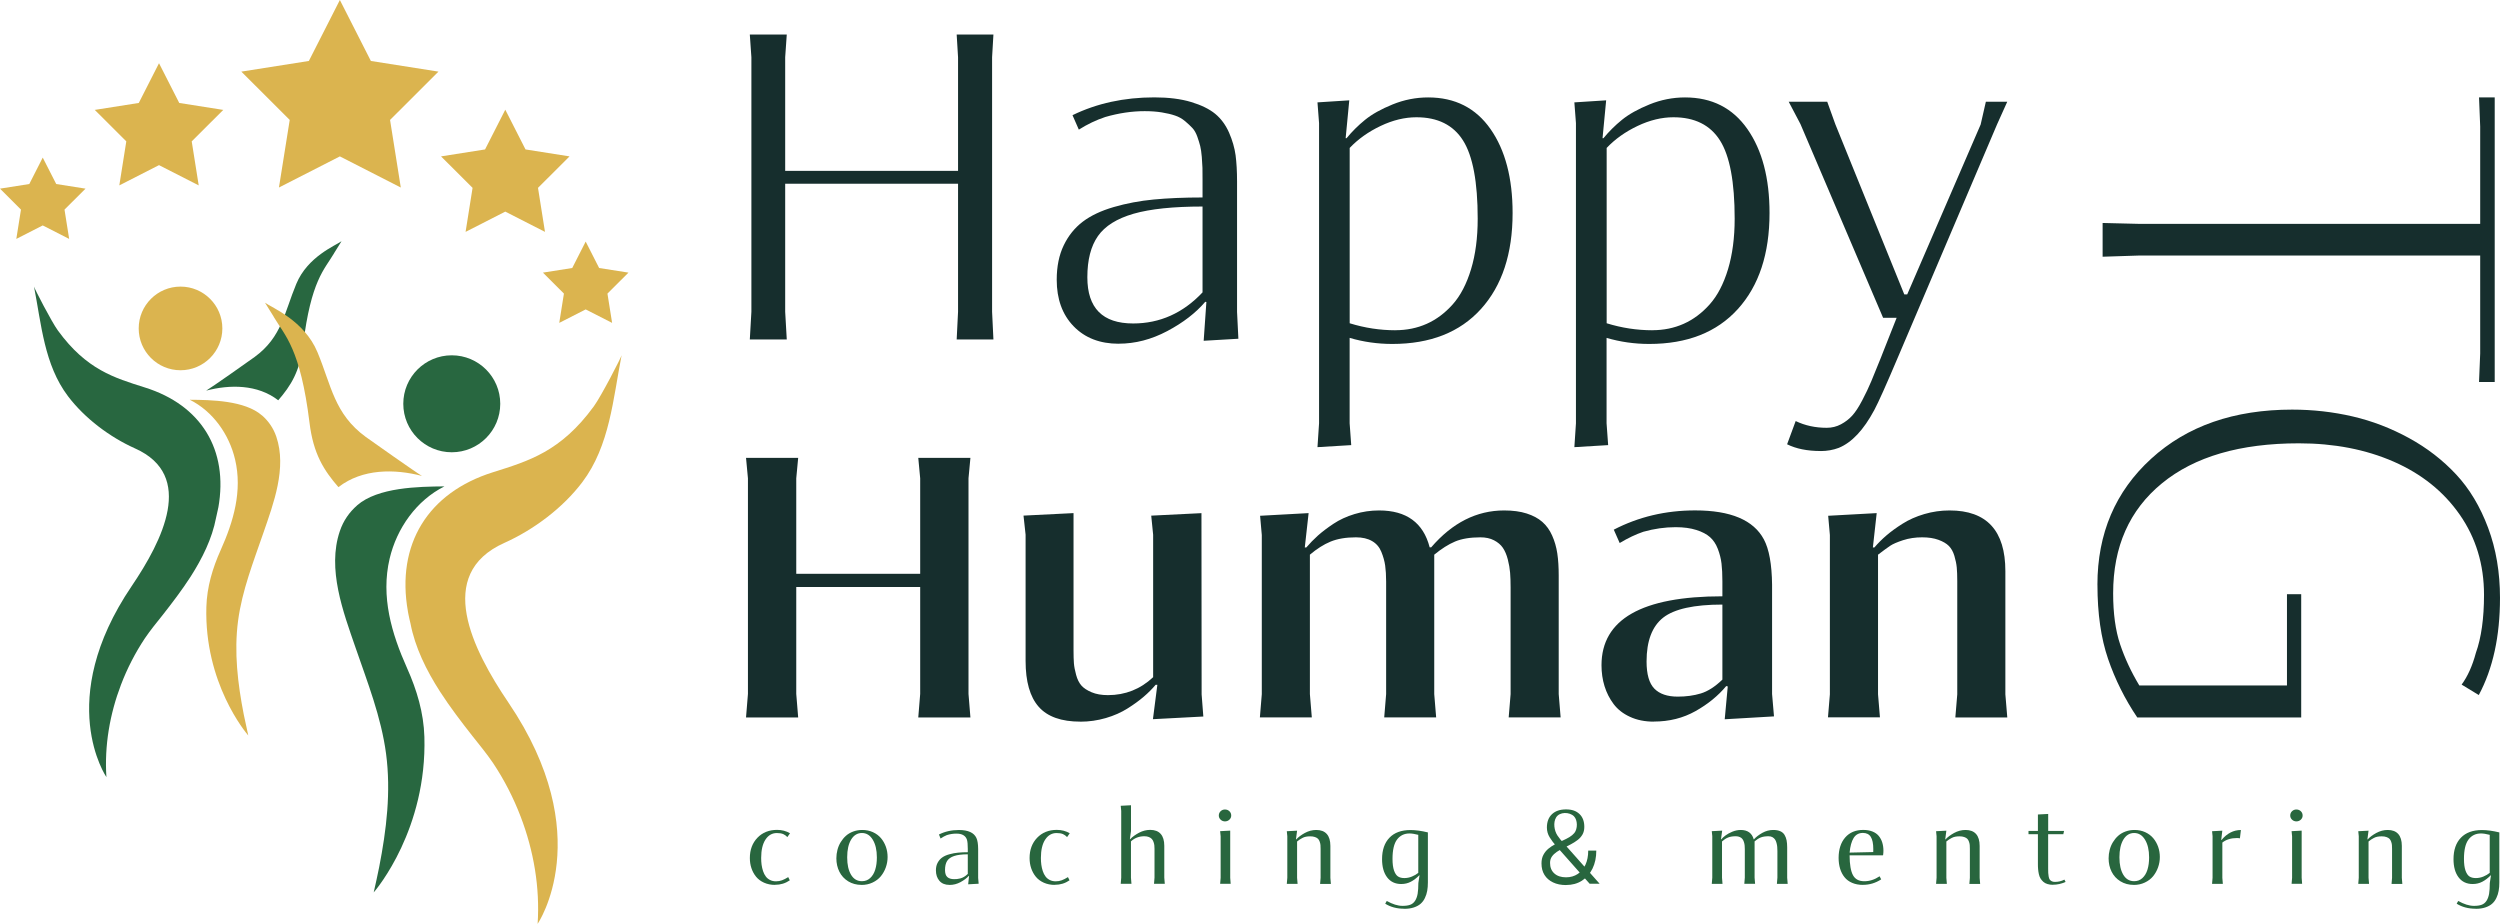 <?xml version="1.0" encoding="UTF-8"?><svg id="Layer_1" xmlns="http://www.w3.org/2000/svg" viewBox="0 0 600.75 222.01"><defs><style>.cls-1{fill:#28663e;}.cls-2{fill:#dbb44f;}.cls-3{fill:#162e2d;}.cls-4{fill:#286740;}</style></defs><circle class="cls-2" cx="43.38" cy="78.92" r="10.05"/><path class="cls-4" d="M52.45,121.99c-.04.19-.08.39-.12.58-.14.68-.27,1.29-.42,1.89-.94,4.97-3.3,9.72-6.11,14.12-2.1,3.26-4.46,6.33-6.69,9.18-1.47,1.85-2.97,3.66-4.3,5.63-2.31,3.47-4.24,7.23-5.73,11.13-2.7,7.06-4.01,14.68-3.51,22.22,0,0-12.59-18.34,6.06-45.88,7.42-10.97,15.35-26.59.85-33.09-6.1-2.73-12.11-7.24-16.15-12.57-5.72-7.57-6.39-17.3-8.16-26.33.09.45,4.22,8.48,5.76,10.58,6.85,9.38,13.48,11.32,20.88,13.66,13.5,4.22,20.13,14.95,17.65,28.89Z"/><path class="cls-2" d="M62.96,99.82c1.51,1.32,2.72,3,3.44,5.12,2.55,7.52-.66,16.01-3.11,23.11-2.38,6.92-5.11,13.82-6.08,21.11-1,7.57-.08,15.11,1.37,22.56.35,1.68.7,3.36,1.08,5.02-.61-.7-10.6-12.63-10.07-30.91.14-4.79,1.49-9.31,3.44-13.65,3.09-6.89,5.24-14.21,3.46-21.77-1.42-6.04-5.34-11.58-10.89-14.35,5.15.04,13.24.17,17.35,3.77Z"/><path class="cls-4" d="M82.07,57.96l-1.81,2.91v.02c-2.3,3.89-5.52,6.49-7.42,21.97-.8,6.46-2.97,9.84-5.98,13.33-4.98-3.86-11.65-3.81-17.32-2.32.99-.54,10.98-7.59,11.65-8.09,6.53-4.77,7.12-10.62,10.01-17.56,2.73-6.58,9.45-9.22,10.87-10.26Z"/><circle class="cls-4" cx="108.56" cy="97.03" r="11.65"/><path class="cls-2" d="M98.02,146.96c.04.22.09.45.13.67.16.78.31,1.5.49,2.19,1.1,5.77,3.82,11.27,7.09,16.36,2.44,3.78,5.16,7.33,7.76,10.64,1.7,2.15,3.44,4.25,4.99,6.53,2.68,4.02,4.92,8.38,6.64,12.9,3.13,8.18,4.65,17.01,4.07,25.75,0,0,14.6-21.26-7.02-53.18-8.61-12.72-17.79-30.83-.98-38.36,7.07-3.17,14.04-8.39,18.72-14.57,6.63-8.77,7.41-20.06,9.46-30.52-.1.52-4.89,9.83-6.67,12.27-7.94,10.88-15.62,13.12-24.21,15.83-15.65,4.9-23.34,17.33-20.46,33.49Z"/><path class="cls-4" d="M85.81,121.45c-1.83,1.6-3.29,3.63-4.15,6.19-3.08,9.09.8,19.36,3.76,27.94,2.88,8.37,6.18,16.71,7.35,25.53,1.21,9.16.1,18.27-1.66,27.28-.42,2.03-.84,4.06-1.31,6.06.74-.84,12.82-15.27,12.18-37.38-.17-5.79-1.81-11.26-4.16-16.51-3.73-8.33-6.34-17.18-4.19-26.33,1.72-7.3,6.46-14,13.17-17.35-6.22.05-16.01.21-20.99,4.56Z"/><path class="cls-2" d="M63.68,72.74l2.1,3.38v.03c2.67,4.51,6.39,7.52,8.6,25.46.92,7.49,3.44,11.4,6.94,15.45,5.77-4.47,13.51-4.41,20.08-2.69-1.15-.63-12.72-8.8-13.51-9.38-7.57-5.53-8.25-12.31-11.6-20.35-3.17-7.62-10.95-10.69-12.6-11.89Z"/><polygon class="cls-2" points="81.67 0 89.12 14.65 105.36 17.21 93.73 28.82 96.31 45.06 81.67 37.58 67.03 45.06 69.62 28.82 57.99 17.21 74.22 14.65 81.67 0"/><polygon class="cls-2" points="38.21 15.19 33.35 24.74 22.77 26.41 30.35 33.97 28.67 44.55 38.21 39.68 47.75 44.55 46.07 33.97 53.65 26.41 43.07 24.74 38.21 15.19"/><polygon class="cls-2" points="121.42 26.36 116.56 35.91 105.98 37.58 113.56 45.14 111.88 55.72 121.42 50.85 130.96 55.72 129.28 45.14 136.86 37.58 126.28 35.91 121.42 26.36"/><polygon class="cls-2" points="10.27 37.87 7.04 44.22 0 45.33 5.04 50.37 3.92 57.41 10.27 54.17 16.62 57.41 15.5 50.37 20.55 45.33 13.51 44.22 10.27 37.87"/><polygon class="cls-2" points="140.74 58.05 137.51 64.4 130.47 65.51 135.51 70.55 134.39 77.59 140.74 74.35 147.09 77.59 145.97 70.55 151.02 65.51 143.97 64.4 140.74 58.05"/><path class="cls-3" d="M505.26,53.58l8.59.21h82.14v-23.4l-.28-6.98h3.77v68.38h-3.77l.28-6.84v-23.54h-82.14l-8.59.28v-8.1Z"/><path class="cls-3" d="M504.01,140.54c0-12.34,4.31-22.45,12.92-30.31,8.61-7.87,19.91-11.8,33.88-11.8,4.98,0,9.83.55,14.53,1.64,4.7,1.09,9.22,2.83,13.55,5.2,4.33,2.37,8.1,5.29,11.31,8.73,3.22,3.45,5.78,7.72,7.69,12.82,1.91,5.1,2.86,10.72,2.86,16.87,0,9.22-1.7,17-5.1,23.33l-4.12-2.51c1.44-1.96,2.59-4.5,3.42-7.61,1.3-3.63,1.96-8.29,1.96-13.97,0-7.27-1.95-13.68-5.83-19.25s-9.18-9.81-15.89-12.75c-6.71-2.93-14.3-4.4-22.77-4.4-14.11,0-25.08,3.2-32.9,9.61-7.82,6.4-11.73,15.21-11.73,26.44,0,4.84.56,8.93,1.68,12.26,1.12,3.33,2.65,6.62,4.61,9.88h35.48v-21.93h3.42v29.62h-39.39c-2.98-4.42-5.32-9.12-7.02-14.08-1.7-4.96-2.55-10.89-2.55-17.78Z"/><path class="cls-3" d="M180.18,81.57l.38-6.66V13.77l-.38-5.47h8.88l-.38,5.47v27.29h41.54V13.77l-.33-5.47h8.83l-.32,5.47v61.14l.32,6.66h-8.83l.33-6.66v-30.76h-41.54v30.76l.38,6.66h-8.88Z"/><path class="cls-3" d="M268.82,82.6c-4.51,0-8.12-1.4-10.83-4.2-2.71-2.8-4.06-6.53-4.06-11.18,0-3.18.56-5.93,1.68-8.26,1.12-2.33,2.65-4.22,4.58-5.69,1.93-1.46,4.42-2.64,7.45-3.52,3.03-.88,6.24-1.49,9.61-1.81,3.38-.32,7.28-.49,11.72-.49v-4.33c0-1.19,0-2.12-.02-2.79-.02-.67-.07-1.54-.16-2.63-.09-1.08-.22-1.95-.38-2.6-.16-.65-.4-1.41-.7-2.27-.31-.87-.7-1.55-1.17-2.06-.47-.5-1.05-1.05-1.76-1.65s-1.51-1.05-2.41-1.35c-.9-.31-1.97-.56-3.19-.76-1.23-.2-2.6-.3-4.12-.3-3.07,0-6.23.47-9.48,1.41-2.16.72-4.28,1.73-6.34,3.03l-1.52-3.47c5.85-2.85,12.4-4.28,19.66-4.28,3.43,0,6.37.37,8.83,1.11,2.46.74,4.39,1.69,5.8,2.84,1.4,1.16,2.51,2.66,3.33,4.52.81,1.86,1.33,3.68,1.57,5.44.23,1.77.35,3.86.35,6.28v31.36l.32,6.45-8.34.49.65-9.32-.27-.05c-2.27,2.67-5.32,5.02-9.13,7.04-3.81,2.02-7.7,3.03-11.67,3.03ZM272.29,77.73c6.42,0,11.99-2.49,16.68-7.47v-20.63c-7.04,0-12.56.58-16.57,1.73-4.01,1.16-6.86,2.94-8.56,5.36s-2.55,5.72-2.55,9.91c0,7.4,3.66,11.1,11,11.1Z"/><path class="cls-3" d="M316.59,107.46l.38-5.74V29.58l-.38-4.98,7.64-.49-.87,9.1h.22c1.3-1.59,2.78-3.06,4.44-4.41,1.66-1.35,3.87-2.59,6.63-3.71,2.76-1.12,5.6-1.68,8.53-1.68,6.46,0,11.46,2.54,15,7.61,3.54,5.07,5.3,11.8,5.3,20.17,0,9.78-2.54,17.47-7.61,23.07-5.07,5.6-12.18,8.39-21.31,8.39-3.54,0-6.95-.49-10.24-1.46v20.52l.38,5.25-8.12.49ZM335.32,79.35c2.71,0,5.22-.51,7.53-1.54,2.31-1.03,4.39-2.59,6.25-4.68,1.86-2.09,3.32-4.9,4.39-8.42,1.07-3.52,1.6-7.57,1.6-12.16,0-8.81-1.17-15.07-3.52-18.79-2.35-3.72-6.08-5.58-11.21-5.58-2.82,0-5.69.7-8.61,2.09-2.92,1.39-5.4,3.15-7.42,5.28v42.13c3.61,1.12,7.27,1.68,10.99,1.68Z"/><path class="cls-3" d="M378.32,107.46l.38-5.74V29.58l-.38-4.98,7.64-.49-.87,9.1h.22c1.3-1.59,2.78-3.06,4.44-4.41,1.66-1.35,3.87-2.59,6.63-3.71,2.76-1.12,5.61-1.68,8.53-1.68,6.46,0,11.46,2.54,15,7.61,3.54,5.07,5.31,11.8,5.31,20.17,0,9.78-2.54,17.47-7.61,23.07-5.07,5.6-12.18,8.39-21.31,8.39-3.54,0-6.95-.49-10.24-1.46v20.52l.38,5.25-8.12.49ZM397.06,79.35c2.71,0,5.22-.51,7.53-1.54,2.31-1.03,4.4-2.59,6.26-4.68,1.86-2.09,3.32-4.9,4.39-8.42,1.06-3.52,1.6-7.57,1.6-12.16,0-8.81-1.17-15.07-3.52-18.79-2.35-3.72-6.08-5.58-11.21-5.58-2.81,0-5.69.7-8.61,2.09-2.92,1.39-5.4,3.15-7.42,5.28v42.13c3.61,1.12,7.27,1.68,11,1.68Z"/><path class="cls-3" d="M437.51,108.38c-3.21,0-5.9-.54-8.07-1.62l2.06-5.58c2.24,1.08,4.73,1.62,7.47,1.62,1.23,0,2.36-.28,3.41-.84,1.05-.56,1.95-1.25,2.71-2.09.76-.83,1.56-2.06,2.41-3.68.85-1.62,1.57-3.14,2.16-4.55.6-1.41,1.38-3.34,2.36-5.79.18-.43.31-.76.38-.98l3.36-8.5h-3.25l-19.87-46.57-2.82-5.36h9.26l1.95,5.42,16.57,40.89h.7l17.65-40.83,1.25-5.47h5.14l-2.44,5.42-23.72,55.72c-2.89,6.83-4.82,11.14-5.79,12.94-2.57,4.8-5.42,7.83-8.56,9.1-1.34.5-2.78.76-4.33.76Z"/><path class="cls-3" d="M179.27,172.4l.46-5.65v-51.81l-.46-4.91h12.53l-.46,4.91v22.94h29.78v-22.94l-.46-4.91h12.53l-.46,4.91v51.81l.46,5.65h-12.53l.46-5.65v-25.7h-29.78v25.7l.46,5.65h-12.53Z"/><path class="cls-3" d="M259.62,173.41c-4.59,0-7.93-1.19-10.03-3.58-2.1-2.39-3.14-6.06-3.14-11.01v-30.33l-.5-4.59,12.02-.6v32.99c0,1.26.03,2.28.09,3.08.06.8.24,1.73.53,2.8s.71,1.92,1.26,2.55c.55.63,1.37,1.17,2.46,1.63,1.08.46,2.39.69,3.92.69,4.19,0,7.81-1.44,10.87-4.31v-34.23l-.46-4.59,12.07-.6.04,43.55.41,5.32-12.11.64,1.06-8.26h-.41c-.83.98-1.78,1.93-2.85,2.85-1.07.92-2.36,1.86-3.88,2.82s-3.26,1.74-5.25,2.32-4.02.87-6.1.87Z"/><path class="cls-3" d="M302.75,172.4l.46-5.6v-38.22l-.41-4.64,11.66-.64-.92,8.26h.36c.86-1.01,1.79-1.96,2.8-2.87,1.01-.9,2.25-1.84,3.72-2.82,1.47-.98,3.16-1.76,5.07-2.34,1.91-.58,3.88-.87,5.9-.87,6.58,0,10.63,2.95,12.16,8.86h.37c5.08-5.9,10.92-8.86,17.53-8.86,2.08,0,3.88.24,5.41.73,1.53.49,2.78,1.16,3.76,2.02.98.86,1.77,1.95,2.36,3.28.6,1.33,1.01,2.76,1.24,4.29.23,1.53.34,3.3.34,5.32v28.49l.46,5.6h-12.48l.46-5.6v-25.65c0-1.34-.04-2.52-.12-3.51-.08-.99-.26-2.06-.55-3.19-.29-1.13-.69-2.06-1.19-2.8s-1.22-1.34-2.13-1.81c-.92-.48-2.01-.71-3.26-.71-2.48,0-4.51.34-6.1,1.01-1.59.67-3.26,1.73-5,3.16v33.5l.46,5.6h-12.48l.46-5.6v-27.03c0-1.5-.08-2.78-.23-3.85-.15-1.07-.46-2.17-.92-3.3-.46-1.13-1.2-2-2.23-2.59-1.02-.6-2.32-.9-3.88-.9-2.42,0-4.45.35-6.1,1.03s-3.3,1.74-4.96,3.14v33.5l.46,5.6h-12.48Z"/><path class="cls-3" d="M397.41,173.41c-2.14,0-4.05-.38-5.71-1.15-1.67-.76-2.98-1.79-3.95-3.08-.96-1.28-1.69-2.71-2.18-4.29-.49-1.58-.73-3.25-.73-5.03,0-11.04,9.68-16.57,29.05-16.57v-3.58c0-1.68-.07-3.11-.21-4.29-.14-1.18-.44-2.36-.89-3.53s-1.09-2.12-1.88-2.82c-.8-.71-1.89-1.28-3.28-1.72s-3.05-.67-4.98-.67c-2.57,0-5.16.37-7.75,1.1-1.8.61-3.7,1.51-5.69,2.71l-1.42-3.21c5.96-3.09,12.48-4.63,19.55-4.63,8.54,0,14.04,2.32,16.52,6.97,1.26,2.36,1.91,5.98,1.97,10.87v26.29l.46,5.37-11.84.69.73-7.89-.37-.09c-1.93,2.33-4.38,4.33-7.36,6.01-2.98,1.68-6.33,2.52-10.03,2.52ZM403.15,167.4c2.02,0,3.87-.25,5.55-.76,1.68-.51,3.41-1.61,5.19-3.33v-18.03c-6.82,0-11.56,1.05-14.23,3.14-2.66,2.1-3.99,5.61-3.99,10.53,0,3.09.63,5.27,1.88,6.54,1.25,1.27,3.12,1.91,5.6,1.91Z"/><path class="cls-3" d="M439.26,172.4l.46-5.55v-38.27l-.41-4.64,11.66-.64-.92,8.26h.36c.86-1.01,1.82-1.97,2.89-2.89,1.07-.92,2.36-1.86,3.88-2.82,1.51-.96,3.26-1.74,5.23-2.32,1.97-.58,4-.87,6.08-.87,8.93,0,13.4,4.86,13.4,14.59v29.6l.46,5.55h-12.48l.46-5.55v-27.21c0-1.32-.04-2.4-.12-3.26s-.27-1.79-.57-2.8-.75-1.8-1.33-2.39-1.42-1.07-2.5-1.47c-1.09-.4-2.4-.6-3.92-.6-1.65,0-3.18.23-4.59.69-1.41.46-2.44.91-3.1,1.35s-1.63,1.16-2.91,2.13v33.54l.46,5.55h-12.48Z"/><path class="cls-1" d="M186.25,212.64c-.98,0-1.87-.18-2.65-.53-.78-.35-1.42-.83-1.91-1.43s-.86-1.28-1.12-2.05c-.26-.77-.38-1.58-.38-2.45,0-1.97.6-3.59,1.81-4.86,1.21-1.26,2.79-1.9,4.74-1.9,1.14,0,2.17.27,3.1.81l-.64.92c-.3-.32-.63-.56-.99-.72-.41-.17-.92-.25-1.54-.25-1.12,0-2.03.52-2.72,1.56-.69,1.05-1.04,2.52-1.04,4.42,0,.58.03,1.13.1,1.64s.19,1.02.35,1.52c.17.5.38.93.65,1.28.26.36.6.64,1.03.86.42.22.9.32,1.44.32.51,0,.99-.08,1.44-.25.45-.17.95-.42,1.49-.76l.38.77c-1.05.72-2.23,1.08-3.55,1.08Z"/><path class="cls-1" d="M207.03,212.64c-1.21,0-2.28-.29-3.21-.86-.93-.58-1.64-1.34-2.12-2.31-.48-.96-.72-2.04-.72-3.22,0-.7.09-1.37.26-2.03.17-.66.43-1.28.78-1.85s.76-1.08,1.25-1.52c.49-.44,1.07-.78,1.74-1.03s1.41-.38,2.19-.38c.94,0,1.8.18,2.57.53.78.36,1.42.84,1.93,1.44.51.6.9,1.3,1.18,2.07.27.78.41,1.59.41,2.45s-.14,1.69-.43,2.5c-.28.8-.69,1.51-1.2,2.14-.52.63-1.18,1.13-1.99,1.51s-1.69.57-2.66.57ZM207.13,211.75c.76,0,1.41-.24,1.96-.74s.96-1.17,1.22-2.02c.27-.86.4-1.84.4-2.96,0-1.78-.34-3.2-.99-4.26-.65-1.07-1.52-1.6-2.6-1.6s-1.94.52-2.58,1.56c-.64,1.05-.96,2.47-.96,4.28s.31,3.13.92,4.18c.62,1.04,1.49,1.56,2.62,1.56Z"/><path class="cls-1" d="M228.16,212.64c-1.06,0-1.86-.33-2.42-.98-.56-.66-.84-1.49-.84-2.52,0-.7.14-1.32.43-1.85.29-.53.66-.95,1.13-1.27.46-.32,1.04-.57,1.73-.75.69-.19,1.38-.32,2.06-.38.69-.07,1.46-.1,2.31-.1v-.79c0-1.05-.07-1.78-.2-2.21-.29-.86-.97-1.34-2.05-1.45-.18-.02-.36-.02-.56-.02-.74,0-1.49.12-2.23.36-.46.18-.96.45-1.5.82l-.39-.97c1.42-.72,3.02-1.08,4.79-1.08,2.22,0,3.62.64,4.21,1.91.27.58.41,1.46.42,2.65v6.95l.12,1.4-2.52.14.21-1.97-.07-.04c-.49.54-1.16,1.04-1.99,1.49-.83.45-1.7.67-2.62.67ZM229.27,211.26c.27,0,.51-.01.71-.03.21-.02.46-.07.76-.14.3-.07.6-.2.91-.38s.61-.42.91-.71v-4.71c-1.39,0-2.49.14-3.29.41-.8.27-1.36.68-1.69,1.21-.33.54-.49,1.26-.49,2.16,0,.78.18,1.35.55,1.68.37.34.91.51,1.63.51Z"/><path class="cls-1" d="M253.47,212.64c-.98,0-1.87-.18-2.65-.53-.78-.35-1.42-.83-1.91-1.43s-.86-1.28-1.12-2.05c-.26-.77-.38-1.58-.38-2.45,0-1.97.6-3.59,1.81-4.86,1.21-1.26,2.79-1.9,4.74-1.9,1.14,0,2.17.27,3.1.81l-.64.92c-.3-.32-.63-.56-.99-.72-.41-.17-.92-.25-1.54-.25-1.12,0-2.03.52-2.72,1.56-.69,1.05-1.04,2.52-1.04,4.42,0,.58.03,1.13.1,1.64s.19,1.02.35,1.52c.17.5.38.93.65,1.28.26.36.6.64,1.03.86.42.22.9.32,1.44.32.51,0,.99-.08,1.44-.25.45-.17.95-.42,1.49-.76l.38.77c-1.05.72-2.23,1.08-3.55,1.08Z"/><path class="cls-1" d="M269.31,212.39l.12-1.48v-16.04l-.12-1.24,2.47-.13v6.19l-.27,1.97h.06c.59-.6,1.32-1.12,2.17-1.57.85-.44,1.74-.67,2.65-.67,1.11,0,1.95.32,2.53.97.57.64.86,1.6.86,2.86v7.65l.12,1.48h-2.59l.12-1.48v-6.92c0-.31-.01-.59-.04-.84s-.09-.52-.19-.8c-.1-.29-.23-.53-.4-.72s-.4-.35-.71-.48c-.31-.13-.67-.19-1.1-.19-1.27,0-2.34.41-3.22,1.23v8.72l.12,1.48h-2.59Z"/><path class="cls-1" d="M294.36,197.38c-.4,0-.75-.14-1.04-.41-.29-.28-.44-.61-.44-1s.14-.75.43-1.03c.29-.28.64-.42,1.05-.42s.78.14,1.07.42c.29.28.43.62.43,1.03s-.15.72-.44,1c-.29.27-.65.41-1.06.41ZM293.2,212.39l.12-1.45v-9.96l-.12-1.25,2.42-.13v11.32l.11,1.46h-2.53Z"/><path class="cls-1" d="M309.22,212.39l.12-1.45v-10l-.12-1.2,2.47-.13-.27,2.09h.07c.5-.54,1.18-1.06,2.06-1.54.88-.48,1.8-.72,2.75-.72,1.11,0,1.95.32,2.53.97.57.64.86,1.6.86,2.86v7.68l.12,1.45h-2.59l.12-1.45v-6.95c0-.37,0-.68-.03-.92-.02-.25-.08-.52-.18-.81-.1-.29-.23-.52-.4-.7-.17-.17-.42-.32-.74-.43-.32-.12-.7-.17-1.15-.17-.38,0-.73.03-1.03.09-.3.06-.59.16-.86.31-.27.15-.48.27-.62.36-.14.1-.35.26-.64.48v8.73l.12,1.45h-2.59Z"/><path class="cls-1" d="M337.44,218.37c-1.75,0-3.28-.4-4.57-1.21l.37-.66c1.39.78,2.65,1.18,3.78,1.18.77,0,1.39-.09,1.87-.27.48-.18.86-.5,1.16-.96.29-.45.49-1.01.61-1.68.11-.67.17-1.53.17-2.58l.28-1.84h-.07c-.65.66-1.32,1.17-2.01,1.53s-1.45.55-2.31.55c-1.45,0-2.58-.53-3.39-1.6-.81-1.07-1.22-2.52-1.22-4.37,0-2.2.59-3.92,1.77-5.15,1.18-1.23,2.87-1.85,5.06-1.85,1.22,0,2.62.19,4.18.57v12.03c0,.73-.05,1.4-.16,2-.1.6-.29,1.17-.55,1.72s-.6,1.01-1.03,1.39c-.42.37-.96.67-1.63.89s-1.43.33-2.3.33ZM337.45,211c.63,0,1.24-.12,1.83-.36s1.1-.54,1.53-.89v-9.14c-.85-.22-1.56-.33-2.1-.33-1.27,0-2.27.49-3,1.46-.73.97-1.09,2.53-1.09,4.66,0,1.16.12,2.08.36,2.78.24.69.56,1.17.95,1.43.4.26.9.39,1.52.39Z"/><path class="cls-1" d="M376.32,212.68c-1.2,0-2.24-.21-3.13-.64-.89-.43-1.57-1.02-2.05-1.79-.48-.76-.72-1.69-.72-2.77,0-.8.15-1.49.46-2.06.3-.58.71-1.07,1.2-1.48.5-.41,1.04-.77,1.63-1.08.59-.31,1.18-.6,1.78-.86.59-.26,1.13-.54,1.63-.83.49-.3.89-.63,1.2-1,.82-1.01.81-3.1-.09-4.01-1.08-1.08-3.44-1.12-4.29.26-.76,1.24-.46,3.19.32,4.36.38.58.92,1.24,1.61,1.98l8.52,9.6h-2.4l-7.94-8.95c-.67-.75-1.23-1.48-1.67-2.21-.44-.72-.66-1.5-.66-2.34,0-1.37.41-2.45,1.22-3.21.82-.77,1.94-1.15,3.38-1.15s2.45.37,3.23,1.11c.78.74,1.16,1.77,1.16,3.09,0,.71-.15,1.33-.44,1.84-.3.51-.69.96-1.19,1.33-.49.38-1.03.71-1.61,1.02-.58.31-1.16.6-1.74.89-.58.29-1.12.59-1.62.92-.49.33-.89.71-1.19,1.14s-.44.94-.44,1.53c0,1.06.34,1.9,1.03,2.52s1.62.93,2.81.93c1.07,0,2.01-.27,2.81-.8.8-.53,1.42-1.27,1.86-2.23.44-.96.66-2.09.66-3.39h1.94c0,1.64-.3,3.07-.91,4.32-.61,1.24-1.46,2.22-2.54,2.91-1.09.7-2.36,1.04-3.82,1.04Z"/><path class="cls-1" d="M411.34,212.39l.12-1.48v-9.99l-.12-1.19,2.5-.13-.29,2.09h.06c.3-.34.66-.66,1.07-.96.41-.31.95-.6,1.61-.88.67-.27,1.33-.41,2-.41,1.66,0,2.71.75,3.13,2.25h.05c.53-.59,1.21-1.1,2.03-1.56.82-.46,1.69-.69,2.61-.69.67,0,1.23.1,1.69.3.45.2.8.5,1.03.89s.4.83.49,1.3c.09.47.14,1.04.14,1.7v7.28l.12,1.48h-2.59l.12-1.48v-6.38c0-.37-.01-.71-.04-1.01-.02-.3-.08-.61-.17-.95s-.21-.62-.36-.84-.36-.41-.62-.56c-.26-.15-.58-.22-.95-.22-.76,0-1.38.1-1.86.29s-.97.51-1.48.94v8.72l.12,1.48h-2.59l.12-1.48v-6.87c0-.32-.01-.61-.04-.86-.02-.26-.08-.53-.17-.82-.09-.29-.21-.53-.36-.73-.15-.2-.36-.36-.63-.48s-.59-.19-.95-.19c-.75,0-1.38.1-1.87.3-.5.2-.98.52-1.46.95v8.71l.12,1.48h-2.59Z"/><path class="cls-1" d="M447.68,212.64c-.98,0-1.85-.16-2.61-.49-.75-.32-1.37-.78-1.83-1.36-.47-.58-.82-1.26-1.06-2.04-.24-.78-.36-1.64-.36-2.58,0-2.06.53-3.7,1.58-4.92,1.05-1.21,2.5-1.82,4.34-1.82.84,0,1.58.13,2.21.38s1.14.61,1.52,1.07c.37.46.66.98.84,1.58s.28,1.25.28,1.97c0,.35-.03.69-.08,1.04l-.06.06h-7.99c.01,2.23.29,3.83.82,4.79.53.96,1.43,1.44,2.71,1.44s2.48-.39,3.68-1.19l.38.74c-1.34.88-2.8,1.32-4.38,1.32ZM444.45,204.88l5.69-.13c0-.18.01-.42.01-.72,0-1.32-.2-2.3-.6-2.93-.4-.64-1.04-.95-1.9-.95-.98,0-1.73.41-2.23,1.23-.5.82-.82,1.99-.96,3.51Z"/><path class="cls-1" d="M465.24,212.39l.12-1.45v-10l-.12-1.2,2.47-.13-.27,2.09h.07c.5-.54,1.18-1.06,2.06-1.54.88-.48,1.8-.72,2.75-.72,1.11,0,1.95.32,2.53.97.57.64.86,1.6.86,2.86v7.68l.12,1.45h-2.59l.12-1.45v-6.95c0-.37,0-.68-.03-.92-.02-.25-.08-.52-.18-.81-.1-.29-.23-.52-.4-.7-.17-.17-.42-.32-.74-.43-.32-.12-.7-.17-1.15-.17-.38,0-.73.03-1.03.09-.3.06-.59.16-.86.31-.27.15-.48.27-.62.36-.14.1-.35.26-.64.48v8.73l.12,1.45h-2.59Z"/><path class="cls-1" d="M493.36,212.62c-.51,0-.97-.06-1.37-.19-.4-.12-.73-.3-.99-.54-.26-.24-.48-.5-.66-.79-.18-.29-.31-.64-.4-1.04-.09-.4-.15-.79-.18-1.17-.04-.38-.05-.81-.05-1.28v-7.16h-2.26v-.77h2.26v-3.96l2.47-.13v4.09h3.81l-.17.77h-3.65v8.27c0,.45,0,.8.02,1.04s.05.53.1.85c.05.32.14.56.24.72s.27.31.48.42c.21.12.47.17.77.17.83,0,1.6-.18,2.3-.55l.28.56c-1,.45-2,.67-3.01.67Z"/><path class="cls-1" d="M512.75,212.64c-1.21,0-2.28-.29-3.21-.86-.93-.58-1.64-1.34-2.12-2.31-.48-.96-.72-2.04-.72-3.22,0-.7.09-1.37.26-2.03.17-.66.43-1.28.78-1.85s.76-1.08,1.25-1.52c.49-.44,1.07-.78,1.74-1.03s1.41-.38,2.19-.38c.94,0,1.8.18,2.57.53.78.36,1.42.84,1.93,1.44.51.6.9,1.3,1.18,2.07.27.78.41,1.59.41,2.45s-.14,1.69-.43,2.5c-.28.8-.69,1.51-1.2,2.14-.52.63-1.18,1.13-1.99,1.51s-1.69.57-2.66.57ZM512.85,211.75c.76,0,1.41-.24,1.96-.74s.96-1.17,1.22-2.02c.27-.86.4-1.84.4-2.96,0-1.78-.34-3.2-.99-4.26-.65-1.07-1.52-1.6-2.6-1.6s-1.94.52-2.58,1.56c-.64,1.05-.96,2.47-.96,4.28s.31,3.13.92,4.18c.62,1.04,1.49,1.56,2.62,1.56Z"/><path class="cls-1" d="M531.56,212.39l.12-1.46v-9.99l-.12-1.2,2.46-.13-.26,2.24h.07c1.33-1.6,2.89-2.4,4.66-2.4l-.24,2c-.24-.05-.47-.07-.7-.07-1.43,0-2.6.36-3.52,1.09v8.47l.12,1.45h-2.59Z"/><path class="cls-1" d="M551.82,197.38c-.4,0-.75-.14-1.04-.41-.29-.28-.44-.61-.44-1s.14-.75.43-1.03c.29-.28.64-.42,1.05-.42s.78.14,1.07.42c.29.28.43.62.43,1.03s-.15.72-.44,1c-.29.27-.65.41-1.06.41ZM550.67,212.39l.12-1.45v-9.96l-.12-1.25,2.42-.13v11.32l.11,1.46h-2.53Z"/><path class="cls-1" d="M566.69,212.39l.12-1.45v-10l-.12-1.2,2.47-.13-.27,2.09h.07c.5-.54,1.18-1.06,2.06-1.54.88-.48,1.8-.72,2.75-.72,1.11,0,1.95.32,2.53.97.57.64.86,1.6.86,2.86v7.68l.12,1.45h-2.59l.12-1.45v-6.95c0-.37,0-.68-.03-.92-.02-.25-.08-.52-.18-.81-.1-.29-.23-.52-.4-.7-.17-.17-.42-.32-.74-.43-.32-.12-.7-.17-1.15-.17-.38,0-.73.03-1.03.09-.3.06-.59.16-.86.31-.27.15-.48.27-.62.36-.14.1-.35.26-.64.48v8.73l.12,1.45h-2.59Z"/><path class="cls-1" d="M594.91,218.37c-1.75,0-3.28-.4-4.57-1.21l.37-.66c1.39.78,2.65,1.18,3.78,1.18.77,0,1.39-.09,1.87-.27.48-.18.86-.5,1.16-.96.29-.45.49-1.01.61-1.68.11-.67.17-1.53.17-2.58l.28-1.84h-.07c-.65.66-1.32,1.17-2.01,1.53s-1.45.55-2.31.55c-1.45,0-2.58-.53-3.39-1.6-.81-1.07-1.22-2.52-1.22-4.37,0-2.2.59-3.92,1.77-5.15,1.18-1.23,2.87-1.85,5.06-1.85,1.22,0,2.62.19,4.18.57v12.03c0,.73-.05,1.4-.16,2-.1.6-.29,1.17-.55,1.72s-.6,1.01-1.03,1.39c-.42.37-.96.67-1.63.89s-1.43.33-2.3.33ZM594.92,211c.63,0,1.24-.12,1.83-.36s1.1-.54,1.53-.89v-9.14c-.85-.22-1.56-.33-2.1-.33-1.27,0-2.27.49-3,1.46-.73.97-1.09,2.53-1.09,4.66,0,1.16.12,2.08.36,2.78.24.69.56,1.17.95,1.43.4.26.9.39,1.52.39Z"/></svg>